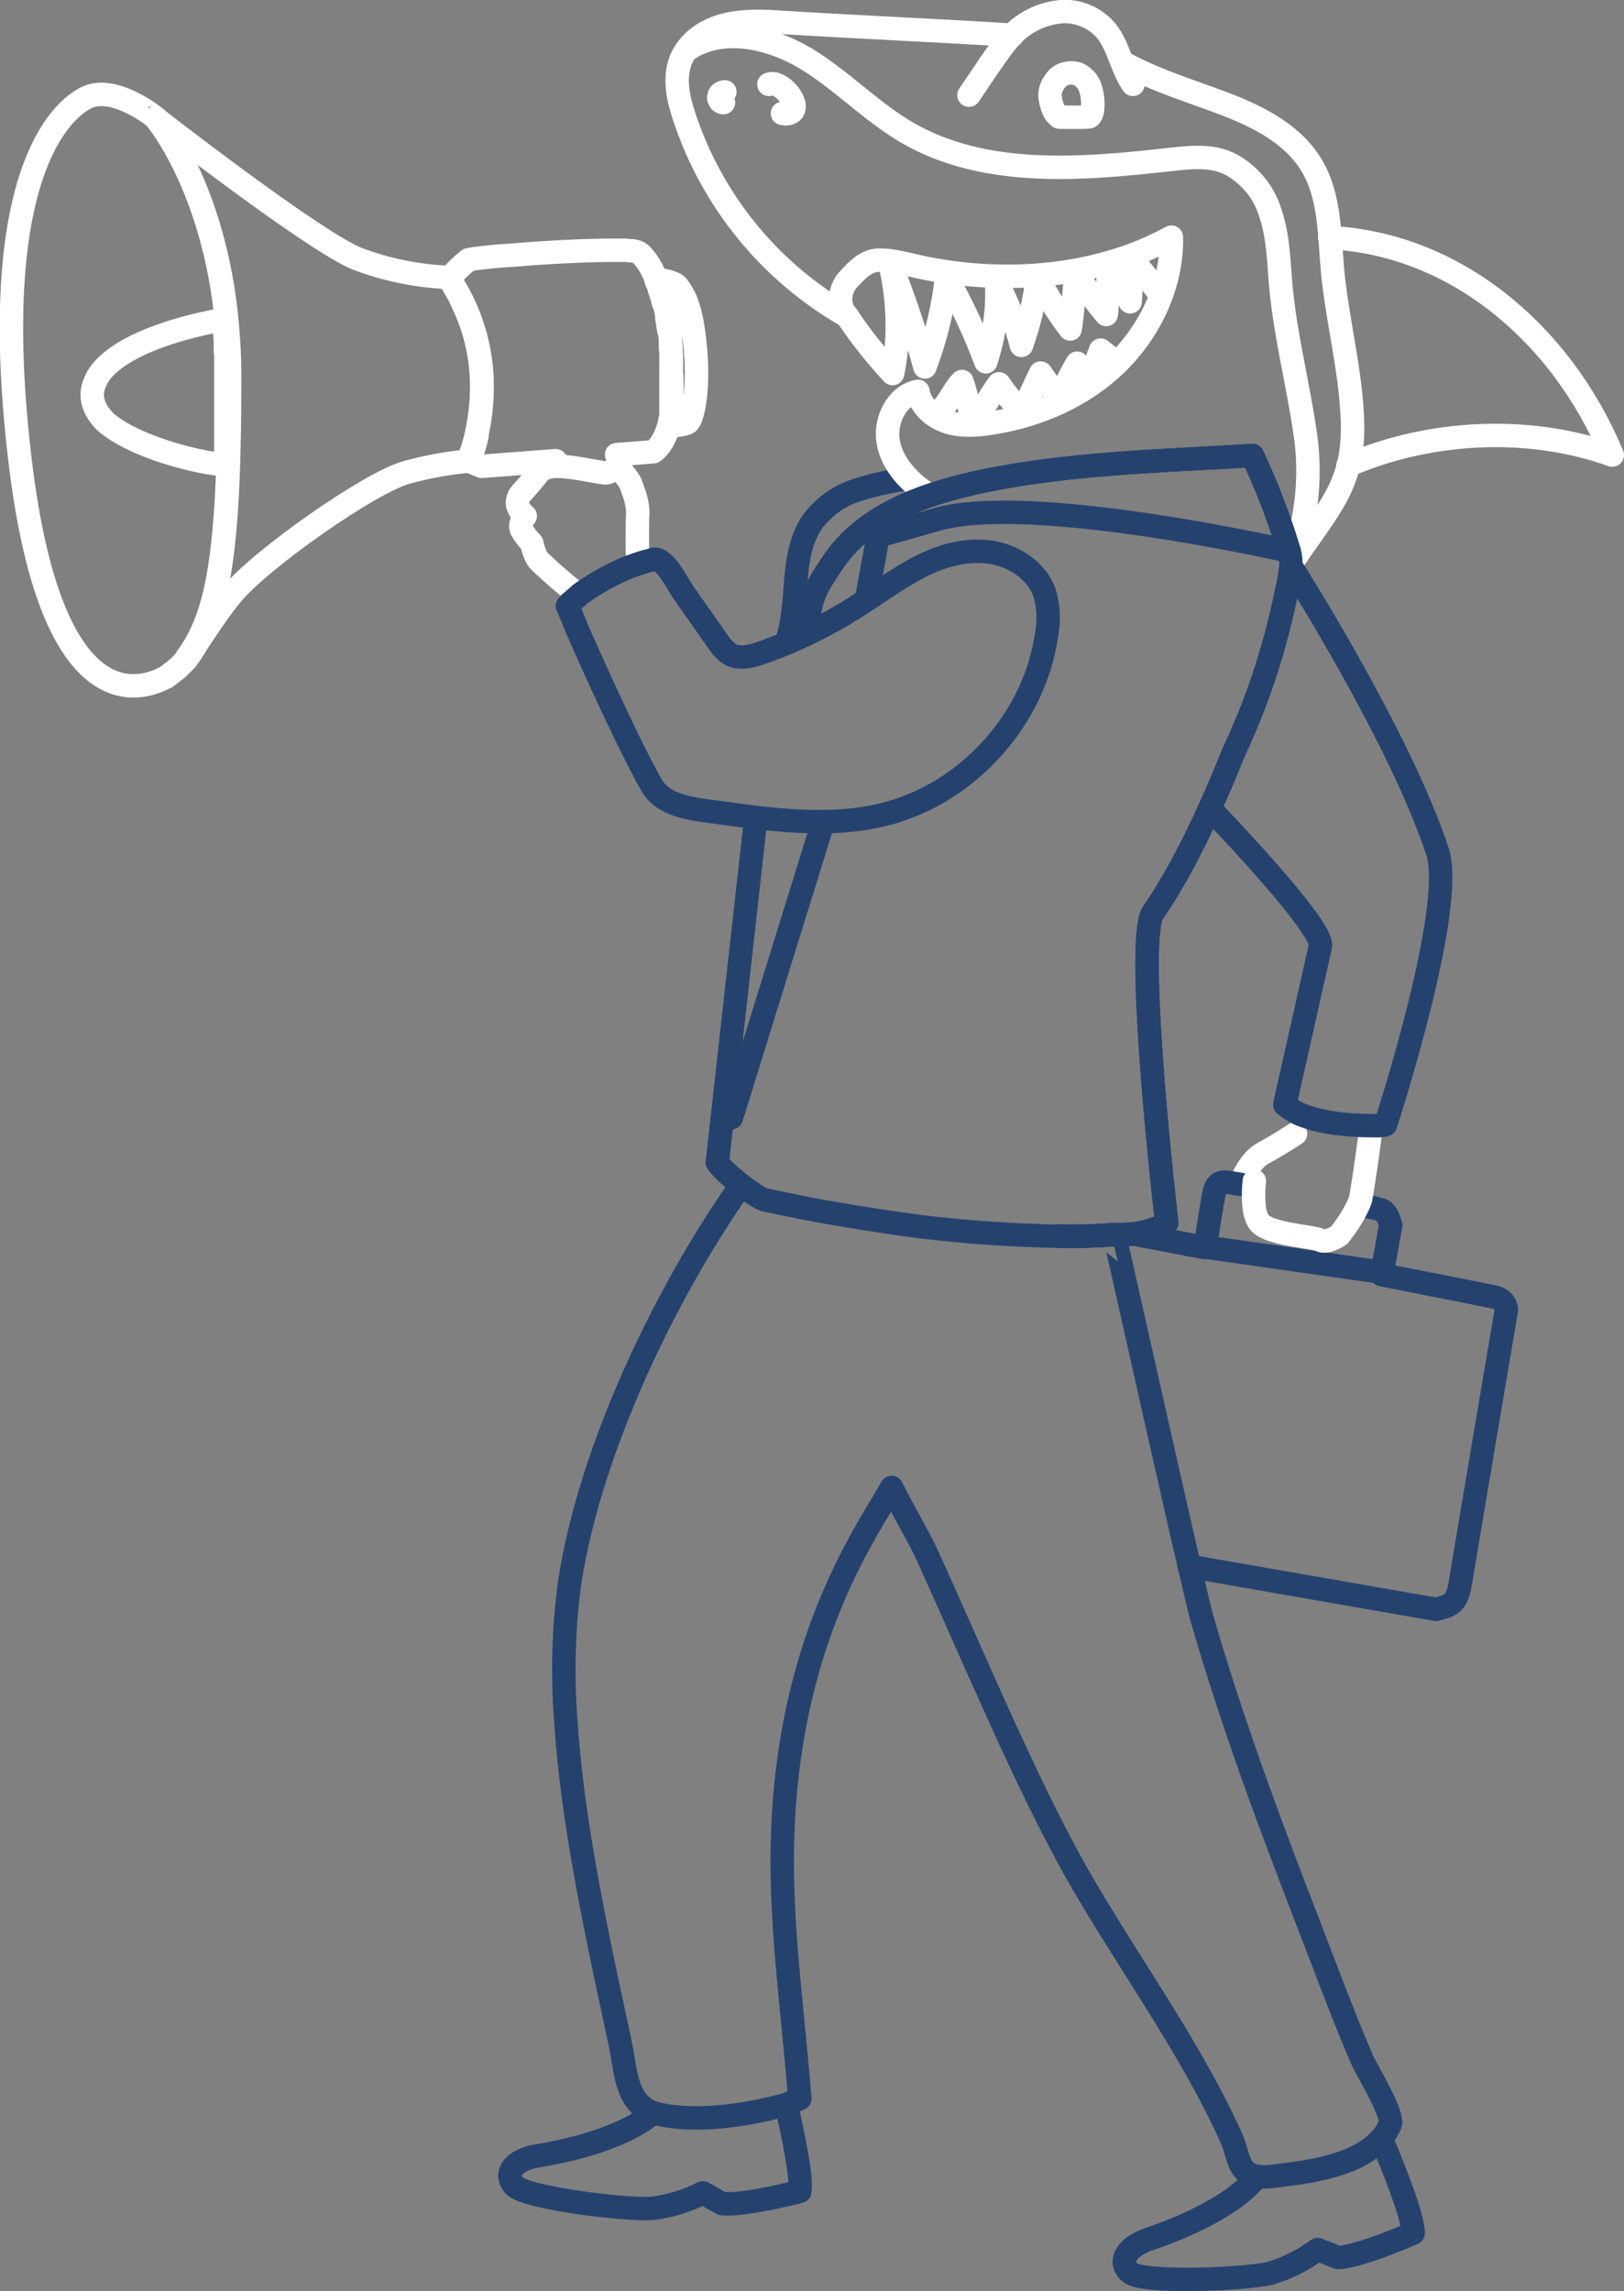 <svg xmlns="http://www.w3.org/2000/svg" xmlns:xlink="http://www.w3.org/1999/xlink" id="Layer_1" x="0px" y="0px" viewBox="0 0 346.6 488.9" style="enable-background:new 0 0 346.6 488.9;" xml:space="preserve"><rect x="0" y="0" width="346.6" height="488.9" fill="#808080" stroke="none"/><style type="text/css">	.st0{fill:none;stroke:#FFFFFF;stroke-width:5;stroke-linecap:round;stroke-linejoin:round;}	.st1{fill:none;stroke:#25426F;stroke-width:5;stroke-linecap:round;stroke-linejoin:round;}	.st2{fill:none;stroke:#25426F;stroke-width:5;}</style><path class="st0" d="M264.7,252.7c0,0,1.7-5,5-6.7c3-1.6,6.2-3.7,6.8-4.1"></path><path class="st1" d="M193.5,102.2c-3.7,0.5-7.4,1.3-11,2.5c-3.6,1.2-6.7,3.5-9,6.5c-5.1,7.2-2.7,17.3-5.6,25.7"></path><path class="st0" d="M146.7,10.6c7.4-5,17.6-2.7,25.3,1.9c7.6,4.6,13.9,11.3,21.6,15.8c16.4,9.5,36.7,7.9,55.5,5.8 c4.8-0.5,9.5-1.2,13.8,1.1c4,2.3,7,6,8.3,10.5c1.7,5.1,1.7,10.5,2.2,15.8c1,10.3,3.6,20.4,5.1,30.6c1.5,9.6,0.4,19.4-3.2,28.5"></path><path class="st0" d="M275.4,120.6c8.2-12.5,14-17,13.2-31.9c-0.5-10.4-3.2-20.5-4.2-30.9c-0.7-7.7-0.5-15.8-4.4-22.4 c-3.9-6.6-11.1-10.3-18-13c-8.1-3.1-14.6-4.9-22.3-9"></path><path class="st0" d="M216.1,7.5c-16.4-1-32.4-1.7-48.8-2.7c-4.2-0.3-8.4-0.5-12.5,0.5c-4.1,1-7.9,3.6-9.5,7.5 c-1.5,3.9-0.6,8.1,0.7,12c5.9,18,18.3,33.2,34.7,42.6c-1.9-2.1-1.6-5.6,0.3-7.7c1.9-2.1,3.9-4.2,6.7-4.2s5.6,0.8,8.3,1.4 c17.8,3.9,38,2.5,54-6.3c0.2,10.1-4.5,20-11.7,27c-7.2,7-16.9,11.2-26.9,12.7c-3.1,0.5-6.3,0.7-9.3-0.3c-3-1-5.7-3.4-6.2-6.5 c-4.6,0.9-7.2,6.4-6.3,11s4.4,8.3,8.3,10.9"></path><path class="st1" d="M289.9,257.1c1.7,0.3,3.4,0.6,5,1.1c1,0.4,1.6,2,1.9,3.3l-1.9,10.5c0,0,20.9,4.1,23.8,4.7 c2.9,0.6,2.8,2.8,2.8,2.8s-9.1,53.7-9.9,58.7c-0.8,4.6-2.8,4.5-5.1,5.2l-52.7-9.2 M237.8,263.4c1.3,0.1,2.7,0,4-0.1l15.4,2.9 c0,0,1.5-9.9,2-12c0.5-2.1,1.9-2.1,2.9-1.9c0.3,0,2.4,0.4,5.5,0.9"></path><path class="st2" d="M295.1,271.5l-42-6"></path><path class="st0" d="M292.6,240.5c-0.1,1.5-1.7,12.8-2.2,15.2c0,0.1,0,0.2-0.1,0.3c-0.1,0.4-0.2,0.7-0.4,1.1 c-0.7,1.5-1.5,2.9-2.4,4.2c-0.9,1.3-1.7,2.3-1.7,2.3s-2.6,1.8-4.1,1s-11.4-1.2-13.1-4c-0.5-0.9-0.8-1.8-0.9-2.8 c-0.2-1.6-0.2-3.1-0.1-4.7c0.1-0.7,0.1-1.1,0.1-1.1"></path><path class="st1" d="M167.8,449.1c1.4,6.1,3.4,15.4,2.9,18.5c0,0-11.9,3.1-16.6,2.6l-4.1-2.3c-3.3,1.7-6.9,2.8-10.6,3.3 c-5.4,0.5-27.2-2.2-29.6-4.8c-2.4-2.6-0.2-5.6,5-6.4c4.2-0.7,17.7-3.2,24.6-9.2"></path><path class="st1" d="M294.8,456.4c2.3,5.4,6.8,16.4,6.8,20.1c0,0-11.3,5-16,5.2l-4.4-1.7c-3,2.2-6.3,3.9-9.9,5 c-5.2,1.4-27.2,2.2-30,0c-2.8-2.2-1.1-5.5,3.9-7.2c4.1-1.4,17.4-6.2,23.1-13.4"></path><path class="st1" d="M153.1,248c1.2,2.1,7.8,7.2,10,8l8.7,1.8c6.8,1.3,13.7,2.4,20.6,3.4c10,1.4,20.1,2.2,30.2,2.5l3,0.1h1.7 c6.8,0,10.4-0.3,10.5-0.4c0.1,0,16.8,75.3,18.8,82.2c6.4,22.1,14.4,43.6,22.7,65c3.8,9.8,7.3,19.4,11.5,29.1 c0.9,2,6.7,11.5,5.9,13.6c-0.5,1.1-1.1,2.2-2,3.1c-4.5,5.2-13.7,6.8-20.1,7.6c-1.9,0.2-4.2,0.7-6.1,0.4c-4.5-0.7-3.9-4.1-5.7-8.2 c-9-19.9-22.3-37.7-33.1-56.7c-11-19.5-22.9-48.2-32.2-68.5c-1-2.2-6.2-11.4-7.2-13.6c-5.8,10.3-24.5,35.8-23.3,84.3 c0.4,15.5,2.5,30.8,3.7,46.1c0,0-1.1,0.5-3,1.3c-19.2,5.1-28.1,1.7-28.4,1.7c-5.9-2.3-5.7-9.2-7-15.1c-1.6-7.6-3.3-15.1-4.8-22.7 c-3.1-15.4-5.8-30.9-6.8-46.6c-0.7-9.9-0.4-19.8,1-29.5c4.4-27.6,19.8-59.9,35.4-82.5"></path><path class="st1" d="M225.7,263.8c0.6-0.1,1.1-0.1,1.7,0c6.9,0,10.5-0.4,10.5-0.4c1.3,0.1,2.7,0,4-0.1c1.6-0.2,3.2-0.6,4.8-1.2 c0.8-0.3,1.6-0.7,2.3-1.2c0,0-7-60.3-2.9-66.2c6.2-8.9,12.2-21.7,17.2-34.2c4.8-10.2,8.4-20.9,10.8-32c0.7-3.5,2-7.5,1-11 c-2.1-6.9-4.7-13.7-7.8-20.3c-19.7,1.2-40.2,1.6-59.5,5.9c-11.4,2.6-23.3,7-29.9,16.7c-4.6,6.8-4.7,7.5-5.9,15.6"></path><path class="st0" d="M143.2,90.2C143.1,90.1,143.1,90.1,143.2,90.2l0.1-0.3c0,0,0-0.1,0-0.1c0-0.1,0-0.2,0-0.2c0-0.1,0-0.1,0-0.2 c0-0.2,0.1-0.3,0.1-0.5c0-0.2,0-0.2,0-0.3v-0.1c0-0.1,0-0.2,0-0.2c0,0,0-0.1,0-0.1l0,0c0-0.1,0-0.2,0-0.3v-0.1c0-0.1,0-0.2,0-0.4V87 v-0.1c0-0.1,0-0.2,0-0.3v-0.1c0-0.3,0-0.6,0-0.8v-0.1c0-0.1,0-0.2,0-0.4v-2.7c0-0.2,0-0.4,0-0.5v-0.1v-0.5v-0.1c0-0.1,0-0.3,0-0.4 v-0.1c0-0.4,0-0.7-0.1-1.1v-0.2c0-0.1,0-0.3,0-0.4v-0.2c0-0.1,0-0.3,0-0.4c0-0.1,0-0.1,0-0.2c0-0.2,0-0.4,0-0.6v-0.1 c0-0.2,0-0.3,0-0.4c0-0.1,0-0.2,0-0.2v-0.4v-0.2v-0.1c0-0.1,0-0.3,0-0.4c0-0.1,0-0.1,0-0.2l-0.1-0.6c0-0.1,0-0.2,0-0.3 c0-0.1,0-0.2,0-0.3c0,0,0-0.1,0-0.1c0,0,0-0.1,0-0.1c0-0.1,0-0.2,0-0.3c0-0.1,0-0.2,0-0.3l-0.1-0.4c0-0.1,0-0.3,0-0.4 c0-0.1,0-0.2,0-0.3c0,0,0-0.1,0-0.1c0,0,0-0.1,0-0.2c0-0.1,0-0.2,0-0.3l-0.1-0.3c0-0.1,0-0.2,0-0.3c0-0.1,0-0.3-0.1-0.4 c-0.1-0.1,0-0.3-0.1-0.4l-0.1-0.3c0-0.1,0-0.2,0-0.3s0-0.2-0.1-0.3c0-0.1,0-0.2,0-0.3c0-0.1,0-0.2-0.1-0.3c0-0.1,0-0.2,0-0.2 c0-0.2-0.1-0.4-0.1-0.6c0-0.1,0-0.2,0-0.2l-0.1-0.3V67l-0.1-0.3l0-0.2c-0.1-0.4-0.2-0.8-0.3-1.2l-0.1-0.2c0-0.1-0.1-0.2-0.1-0.3 l-0.1-0.2c0-0.1-0.1-0.2-0.1-0.3c0-0.1,0-0.1,0-0.2c-0.1-0.2-0.1-0.5-0.2-0.7v-0.1c0-0.1-0.1-0.2-0.1-0.3l-0.1-0.2l-0.1-0.2l0-0.2 c0,0,0-0.1-0.1-0.2l-0.1-0.3c0,0,0-0.1,0-0.1c0,0-0.1-0.2-0.1-0.4l-0.1-0.3c0-0.1,0-0.1-0.1-0.2c0-0.1-0.1-0.2-0.1-0.3l-0.1-0.2 l-0.1-0.2l0-0.1l-0.1-0.2c0-0.1-0.1-0.2-0.1-0.3c1.8,0.2,4,0.6,4.7,1.6c1.2,1.7,2.9,4,3.7,13c0.8,8.6-0.4,14.6-1.5,15.9 c-0.4,0.4-2.3,0.7-3.9,0.8v-0.1c0-0.1,0.1-0.2,0.1-0.3C143.4,90.3,143.3,90.2,143.2,90.2L143.2,90.2z"></path><path class="st0" d="M46.6,122.8c1.3-7.3,2-16.9,2.2-30.1c0.1-3.8,0.1-8,0.1-12.5c0-2.9-0.1-5.7-0.3-8.3c-1-15.1-4.7-26.6-8.2-34.4 c-3.7-8.2-7.2-12.3-7.2-12.3s33.5,26.1,43,30c6.3,2.4,12.9,3.7,19.5,4l0,0c0.5,0.7,1,1.5,1.4,2.3c0.7,1.1,1.3,2.3,1.8,3.5 c2.6,5.5,3.9,11.4,3.9,17.5l0,0c0,3.5-0.4,7-1.2,10.5c-0.4,1.8-1,3.6-1.7,5.4c-4.4,0.4-8.8,1.2-13.1,2.4 c-7.8,2.1-31.3,18.6-37.4,26.1c-4.1,5-6.8,9.9-9.6,13.5C43,136.1,45.2,130.8,46.6,122.8z"></path><path class="st0" d="M18.3,20.9c-7.3,3.8-20.8,20.8-14,77.5c6.8,56.6,26.5,48.5,30.9,46.2l0.4-0.2l0.1-0.1c0.1-0.1,0.3-0.2,0.4-0.3 c0.1-0.1,0.3-0.2,0.4-0.3l0.1-0.1l0.4-0.3l0.4-0.3l0.1-0.1l0.4-0.3l0.4-0.4l0.1-0.1l0.3-0.3l0.1-0.1l0.4-0.4l0.1-0.1 c0.1-0.1,0.2-0.2,0.3-0.3l0.1-0.1l0.3-0.4c3.2-4.3,5.3-9.6,6.7-17.6c1.3-7.3,2-16.9,2.2-30.1c0.1-3.9,0.1-8,0.1-12.5 c0-2.9-0.1-5.7-0.3-8.3c-1-15.1-4.7-26.6-8.2-34.4c-3.7-8.2-7.2-12.3-7.2-12.3S24.3,17.8,18.3,20.9z"></path><path class="st0" d="M101.7,93c0.8-3.4,1.2-6.9,1.2-10.5c0-6-1.3-12-3.9-17.5c-0.5-1.1-1.1-2.3-1.8-3.4 M118.6,98.3l-15.8,1.2 l-2.7-1.1c0.7-1.7,1.3-3.5,1.7-5.4 M97.2,61.6c-0.4-0.7-0.9-1.5-1.4-2.3h0H96c1.2-1.4,2.4-2.6,3.8-3.7c0,0,0.1-0.1,0.1-0.1 c0.1,0,0.1-0.1,0.2-0.1c0.2,0,0.4-0.1,0.6-0.1l0.6-0.1l0.8-0.1l0.9-0.1c0.8-0.1,1.7-0.2,2.8-0.3l1.3-0.1l1.4-0.1l1.4-0.1 c1.7-0.1,3.5-0.3,5.4-0.4l1.6-0.1c4.9-0.3,9.8-0.5,13.5-0.5h1.2h0.6c0.4,0,0.7,0,1,0c0.5,0,0.9,0.1,1.3,0.1c0.6,0,1.2,0.1,1.8,0.4 c0.3,0.2,0.7,0.5,0.9,0.8c0.3,0.3,0.6,0.7,0.8,1c0.6,0.8,1.1,1.7,1.5,2.6c0.2,0.3,0.3,0.6,0.4,1c0,0.1,0.1,0.2,0.1,0.3l0.1,0.2 c0,0.1,0.1,0.2,0.1,0.3c0,0.1,0,0.1,0.1,0.2c0,0.1,0.1,0.2,0.1,0.3l0.1,0.2c0,0.1,0.1,0.2,0.1,0.3l0.1,0.3v0.1 c0,0.1,0.1,0.2,0.1,0.3c0,0.1,0,0.1,0.1,0.2c0,0.1,0.1,0.2,0.1,0.3l0.1,0.2l0.1,0.3v0.1c0.1,0.2,0.1,0.5,0.2,0.7l0.1,0.2 c0,0.1,0.1,0.2,0.1,0.3c0,0.1,0,0.1,0.1,0.2l0.1,0.3l0.1,0.2c0.1,0.4,0.2,0.8,0.3,1.2l0,0.2c0,0.1,0,0.2,0.1,0.3v0.2l0.1,0.3 c0,0.1,0,0.1,0,0.2l0.1,0.6c0,0.1,0,0.2,0,0.2l0.1,0.3l0.1,0.3c0,0.1,0,0.2,0.1,0.3c0.1,0.1,0,0.2,0,0.3l0.1,0.3 c0,0.1,0,0.3,0.1,0.4s0.1,0.3,0.1,0.4c0,0.1,0,0.2,0,0.3c0,0.1,0,0.2,0,0.3c0,0.1,0,0.2,0,0.3v0.3c0,0.1,0,0.2,0,0.3l0,0.4l0,0.4 v0.3c0,0.1,0,0.2,0,0.3v0.3c0,0.1,0,0.2,0,0.4c0,0.1,0,0.2,0,0.2s0,0.4,0.1,0.6c0,0.1,0,0.1,0,0.2c0,0.2,0,0.3,0,0.4 c0,0.1,0,0.2,0,0.2v0.4c0,0.1,0,0.2,0,0.2c0,0.1,0,0.3,0,0.4v0.2c0,0.2,0,0.4,0,0.6c0,0.1,0,0.1,0,0.2c0,0.1,0,0.3,0,0.4 c0,0.1,0,0.1,0,0.2v0.4v0.2V80v0.6v0.1c0,0.1,0,0.3,0,0.4v0.1v0.5v0.1c0,0.2,0,0.4,0,0.5v2.7c0,0.1,0,0.3,0,0.4v0.1 c0,0.3,0,0.6,0,0.8v0.1c0,0.1,0,0.2,0,0.3v0.1c0,0.1,0,0.2,0,0.3c0,0.1,0,0.2,0,0.3c0,0.1,0,0.2,0,0.3v0.1v0.3c0,0,0,0.1,0,0.1 c0,0.1,0,0.2,0,0.3c0,0.1-0.1,0.4-0.1,0.5c0,0,0,0.1,0,0.1c0,0.1,0,0.2,0,0.2c0,0,0,0.1,0,0.1c0,0.1,0,0.2-0.1,0.2c0,0,0,0.1,0,0.2 c0,0.1-0.1,0.2-0.1,0.4c0,0,0,0.1,0,0.1c-1.2,4.8-3.5,6.1-3.5,6.1l-7.8,0.6"></path><path class="st0" d="M19.9,82.6c0.5-1.7,1.5-3.3,2.8-4.5c5.6-5.5,17.2-8.4,23.2-9.6c0.7-0.1,1.3-0.2,1.8-0.3c0,0.3,0.1,0.5,0.1,0.7 v0.2c0,0.3,0.1,0.6,0.1,0.9v0.3l0.1,0.8c0,0.1,0,0.3,0,0.4s0,0.5,0.1,0.7c0.1,0.2,0,0.3,0,0.4c0,0.1,0,0.1,0,0.2c0,0.1,0,0.3,0,0.5 v0.5l0,0.7V75l0.1,0.7v0.5c0,0.2,0,0.5,0,0.7v0.5c0,0.2,0,0.5,0,0.7s0,0.3,0,0.5c0,0.2,0,0.5,0,0.7c0,0.2,0,0.3,0,0.5 c0,0.2,0,0.5,0,0.8c0,0.3,0,0.3,0,0.5c0,0.2,0,0.6,0,0.8v0.4v1.3v0.4c0,0.1,0,0.2,0,0.4c0,0.3,0,0.6,0,1v0.4c0,0.2,0,0.3,0,0.5v0.1 c0,0.2,0,0.3,0,0.5c0,0.4,0,0.8,0,1.2c0,0.2,0,0.4,0,0.7c0,1.8,0,3.8,0,6.1v0.2c0,0.3,0,0.6,0,0.8c0,0.3,0,0.6,0,0.8v0.2 c0,0.2,0,0.4,0,0.6v0.3c0,0.2,0,0.5,0,0.7v0.3c0,0.1,0,0.2,0,0.4c-1.8-0.2-3.6-0.4-5.4-0.8c-6.3-1.3-15.2-4.1-20.1-8.2 C20.6,88.2,19.1,85.6,19.9,82.6z"></path><path class="st0" d="M136.1,119.5c-0.1-1.2-0.1-8.7,0-9.6c0.2-2.7-1.2-5.7-1.4-6.4c-0.5-1.5-2.9-3.9-2.9-3.9c0,0-1.6,1.4-2.7,1.3 c-2.6-0.3-6.9-1.4-10.2-1.4c-1.7,0-3.1,0.4-3.9,1.3c-2.1,2.7-3.9,4.6-3.9,4.6c-0.3,0.4-0.5,0.8-0.6,1.3c-0.1,0.5-0.1,1,0.1,1.4 c0.3,0.8,0.8,1.5,1.5,2c0,0-1.4,1.6-0.8,2.9c0.6,1.1,1.3,2,2.2,2.9c0,0,0.5,2.6,1.5,3.7c0.7,0.8,6.8,6.3,8.2,7"></path><path class="st1" d="M121.1,129.3c0.3-0.4,0.6-0.7,1-1l1.5-1.3l0.2-0.2c0,0,7.1-5.4,15.2-7.3l0.3-0.1c2.4-0.8,5.2,5,6.4,6.8 l7.6,10.8c0.6,1,1.5,1.9,2.5,2.6c2,1.1,4.5,0.5,6.7-0.3c7.2-2.5,14.1-5.9,20.5-10c4.4-2.8,8.6-5.9,13.2-8.3c4.6-2.4,9.9-3.9,15-3.2 c5.1,0.7,10.2,4,11.8,8.9c0.8,2.8,0.9,5.7,0.4,8.5c-2.5,18.2-16.9,34.2-34.8,38.6c-11.4,2.8-23.4,1.2-35-0.4 c-5-0.7-11.8-1.1-14.5-5.8c-1.9-3.3-3.6-6.8-5.3-10.2c-3.7-7.7-7.3-15.5-10.7-23.3C122.5,132.5,121.8,130.9,121.1,129.3z"></path><path class="st1" d="M161.3,174.6l-8.2,73.4"></path><path class="st1" d="M275.1,117.6c0,0-54.9-12.5-75-6.8l-12.7,3.6l-2.3,12.6"></path><path class="st1" d="M175.7,175.3l-19.6,63.2"></path><path class="st1" d="M275.4,120.6c0,0,23.2,36.3,31.4,61.1c4,12.1-11.1,58.3-11.1,58.3c-0.7,0.2-1.4,0.2-2.1,0.2h-0.4 c-13.2,0-17.5-3.4-17.5-3.4l-0.3-0.2c-0.4-0.3-0.8-0.6-1.2-0.9l7.6-33.8c0.9-4.1-23.6-29.4-23.6-29.4"></path><path class="st1" d="M225.7,263.8c0.6-0.1,1.1-0.1,1.7,0c6.9,0,10.5-0.4,10.5-0.4c1.3,0.1,2.7,0,4-0.1c1.6-0.2,3.2-0.6,4.8-1.2 c0.8-0.3,1.6-0.7,2.3-1.2c0,0-7-60.3-2.9-66.2c6.2-8.9,12.2-21.7,17.2-34.2c4.8-10.2,8.4-20.9,10.8-32c0.7-3.5,2-7.5,1-11 c-2.1-6.9-4.7-13.7-7.8-20.3c-19.7,1.2-40.2,1.6-59.5,5.9c-11.4,2.6-23.3,7-29.9,16.7c-4.6,6.8-4.7,7.5-5.9,15.6"></path><path class="st0" d="M241.8,18c-2.6-3.7-3.1-8.7-6.2-12c-1.3-1.3-2.8-2.3-4.6-2.9c-1.7-0.6-3.6-0.8-5.4-0.5c-3.6,0.5-7,2.2-9.5,4.8 c-2.6,2.6-7.2,9.9-9.3,12.9"></path><path class="st0" d="M164.1,18c2.2-1,6.3,3.5,5.2,5.5c-0.4,0.8-1.5,0.9-2.3,0.7"></path><path class="st0" d="M154.4,21.9c-0.2,0-0.5-0.1-0.7-0.3c-0.1-0.2-0.2-0.4-0.3-0.6c0-0.2,0-0.5,0.1-0.7c0.1-0.2,0.3-0.4,0.5-0.5 c0.2-0.1,0.4-0.2,0.7-0.2"></path><path class="st0" d="M226.1,25c0.2,0,6.2,0.1,6.4-0.1c0.2-0.1,0.3-0.3,0.4-0.5c0.2-0.4,0.3-0.8,0.3-1.2c0.1-1.5,0-3-0.5-4.4 c-0.2-0.7-0.6-1.4-1.1-1.9s-1.1-1-1.8-1.2c-0.8-0.2-1.6-0.2-2.3,0c-0.8,0.2-1.5,0.6-2,1.2c-0.5,0.6-0.9,1.3-1.2,2 c-0.2,0.8-0.3,1.6-0.1,2.3c0.1,0.7,0.3,1.4,0.6,2.1C225,24,225.5,24.5,226.1,25z"></path><path class="st0" d="M283.8,50.7c26.3,1.3,49.2,19.9,60.3,46.4c-17.8-6.4-39-5.3-56.4,2.2"></path><path class="st0" d="M180.7,67.3c2.9,4.4,6.2,8.5,9.8,12.4c1.6-7.4,1.2-16.7-0.7-24c2.9,7.4,5.5,14.9,7.6,22.6 c2.3-6.1,3.9-12.5,4.6-19.1c3.3,5.8,6.1,11.8,8.4,18c1.8-5.5,2.6-11.3,2.3-17c2.3,4.3,4.1,8.8,5.3,13.5c1.7-4.7,2.8-9.6,3.4-14.5 c2.1,3.9,4.4,7.6,7,11c0.6-3.9,0.8-8.2,1.3-12.1c1.9,3.2,4,6.2,6.4,9c0.4-3.3,0.2-7.4,0.7-10.7c1.2,2.4,3.2,5.5,4.4,8 c0.3-3.3,0-6.4,0.3-9.6c1.8,2.8,4.2,5.3,6.1,8.1"></path><path class="st0" d="M199.7,88.3c2.5-1.4,3.6-4.9,5.6-6.9c1.2,3.4,1.3,5.7,2.9,9c1.4-3,3.1-5.9,5-8.5c1.6,2.4,3.3,4.2,4.9,6.6 c1.2-3.2,2.5-5.7,4-8.9c1.4,2.1,2.8,3.7,4.2,5.8c0.9-2.8,2.1-5.4,3.6-7.9c0.8,1.6,2,2.9,3.3,4.1c0.2-2.4,0.8-4.7,1.7-6.9l3.5,2.8"></path></svg>